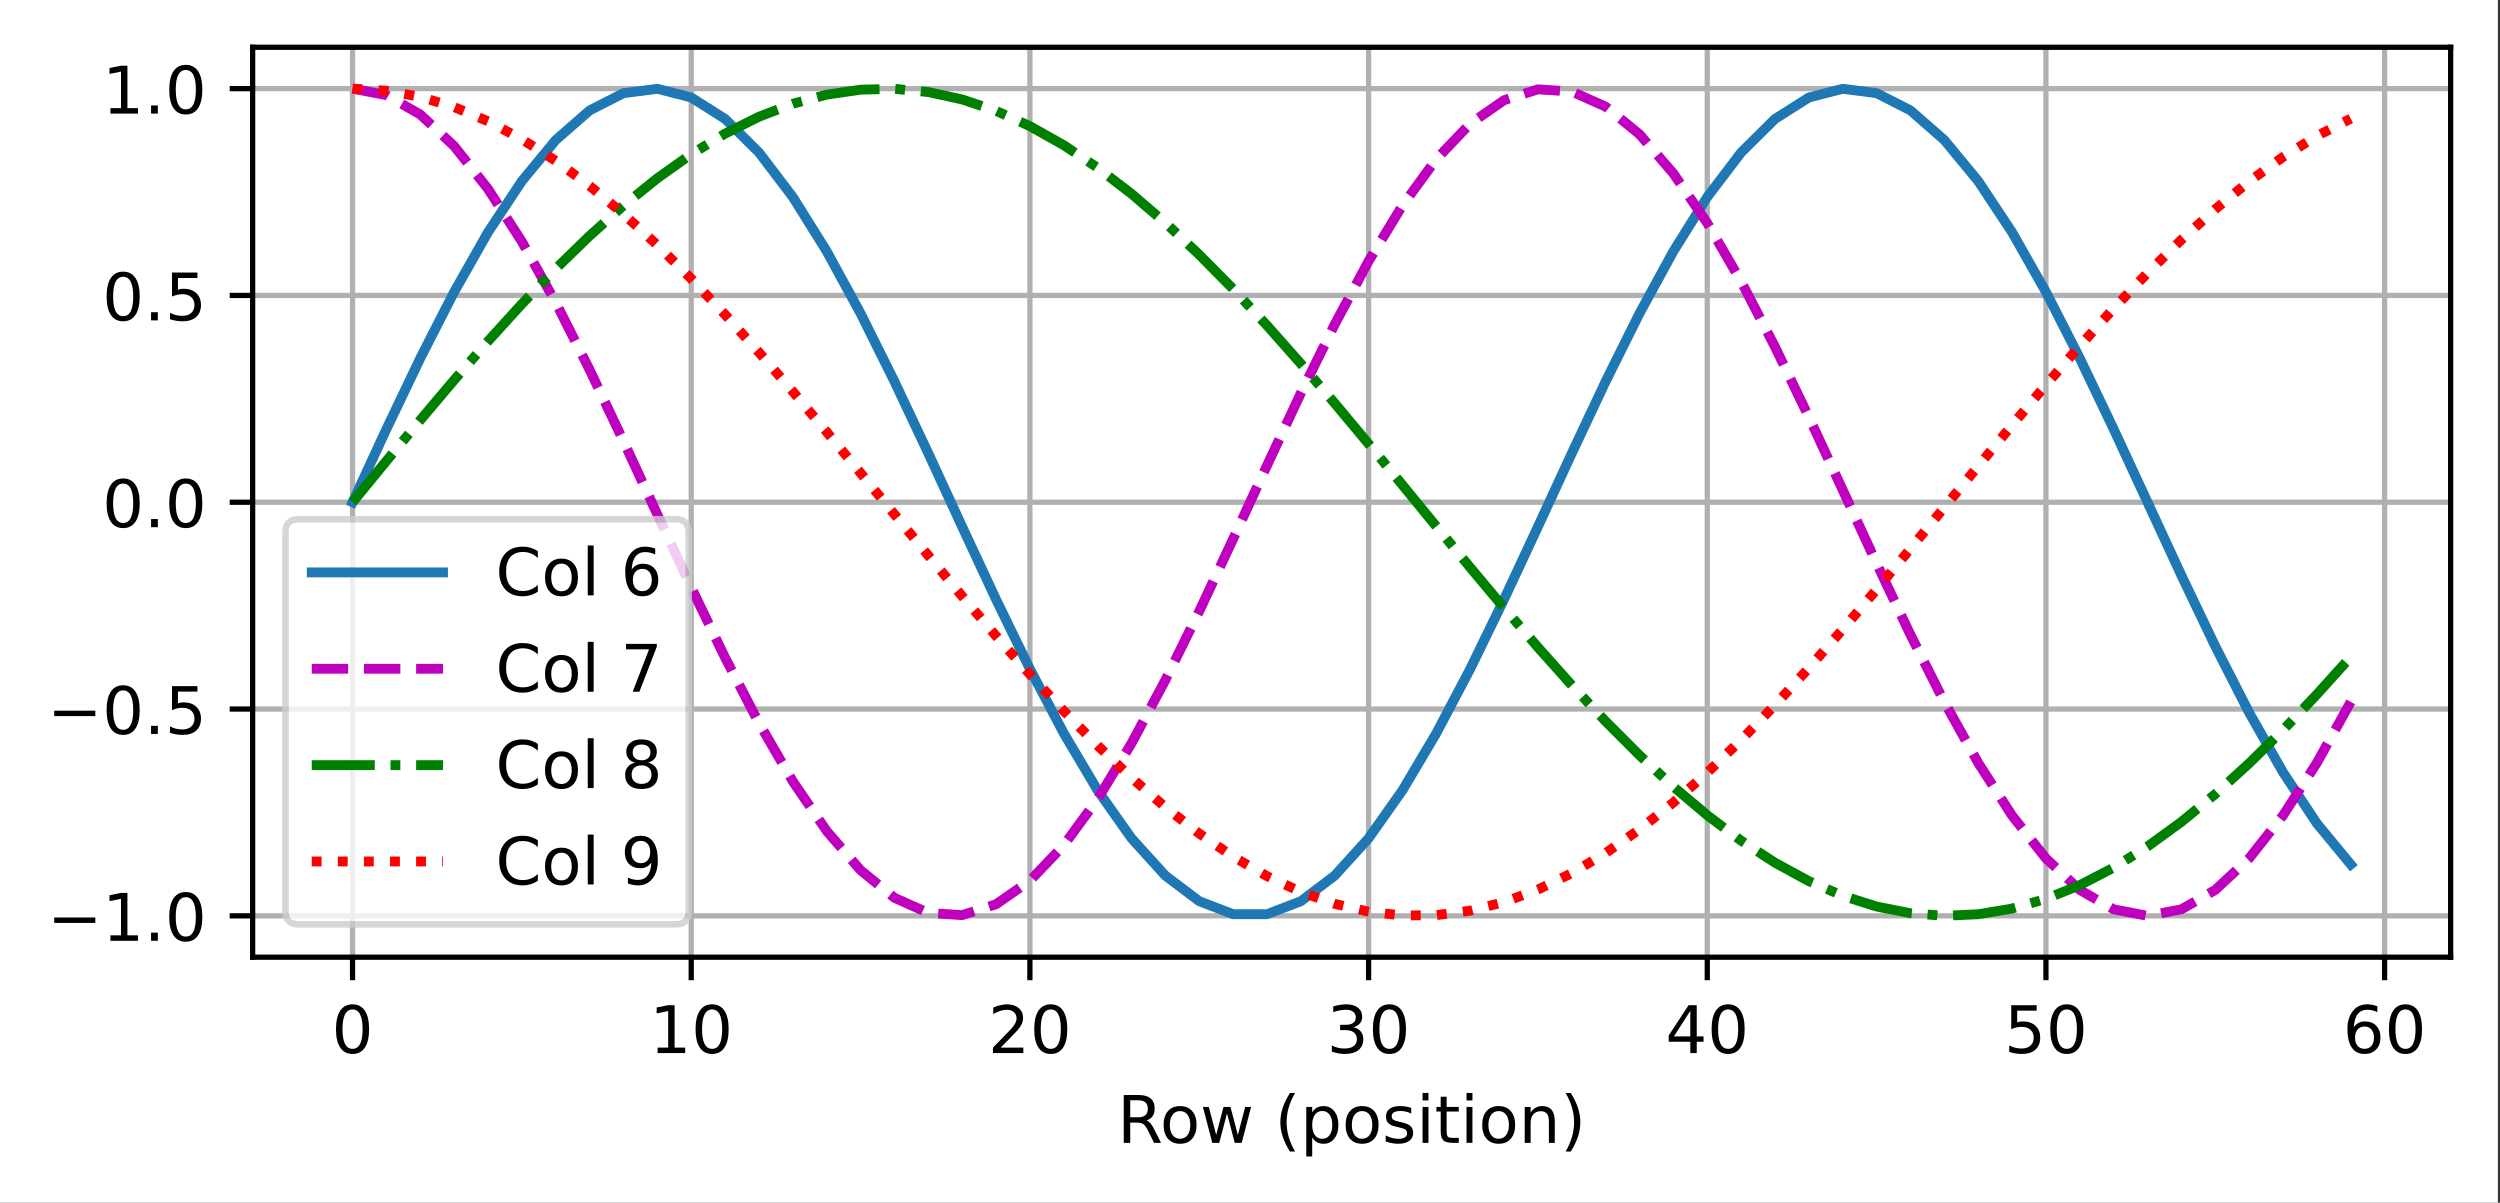<?xml version="1.0" encoding="UTF-8"?>
<svg xmlns="http://www.w3.org/2000/svg" xmlns:xlink="http://www.w3.org/1999/xlink" width="476pt" height="229pt" viewBox="0 0 476 229" version="1.1">
<rect x="0" y="0" width="476" height="229" fill="#333333" stroke="none"/>
<defs>
<clipPath id="clip1">
  <path d="M 66 9 L 68 9 L 68 182.25 L 66 182.25 Z M 66 9 "/>
</clipPath>
<clipPath id="clip2">
  <path d="M 130 9 L 133 9 L 133 182.25 L 130 182.25 Z M 130 9 "/>
</clipPath>
<clipPath id="clip3">
  <path d="M 195 9 L 197 9 L 197 182.25 L 195 182.25 Z M 195 9 "/>
</clipPath>
<clipPath id="clip4">
  <path d="M 259 9 L 262 9 L 262 182.25 L 259 182.25 Z M 259 9 "/>
</clipPath>
<clipPath id="clip5">
  <path d="M 324 9 L 326 9 L 326 182.25 L 324 182.25 Z M 324 9 "/>
</clipPath>
<clipPath id="clip6">
  <path d="M 388 9 L 391 9 L 391 182.25 L 388 182.25 Z M 388 9 "/>
</clipPath>
<clipPath id="clip7">
  <path d="M 453 9 L 455 9 L 455 182.25 L 453 182.25 Z M 453 9 "/>
</clipPath>
<clipPath id="clip8">
  <path d="M 48.105 173 L 466.605 173 L 466.605 176 L 48.105 176 Z M 48.105 173 "/>
</clipPath>
<clipPath id="clip9">
  <path d="M 48.105 134 L 466.605 134 L 466.605 136 L 48.105 136 Z M 48.105 134 "/>
</clipPath>
<clipPath id="clip10">
  <path d="M 48.105 94 L 466.605 94 L 466.605 97 L 48.105 97 Z M 48.105 94 "/>
</clipPath>
<clipPath id="clip11">
  <path d="M 48.105 55 L 466.605 55 L 466.605 57 L 48.105 57 Z M 48.105 55 "/>
</clipPath>
<clipPath id="clip12">
  <path d="M 48.105 16 L 466.605 16 L 466.605 18 L 48.105 18 Z M 48.105 16 "/>
</clipPath>
<filter id="alpha" filterUnits="objectBoundingBox" x="0%" y="0%" width="100%" height="100%">
  <feColorMatrix type="matrix" in="SourceGraphic" values="0 0 0 0 1 0 0 0 0 1 0 0 0 0 1 0 0 0 1 0"/>
</filter>
<mask id="mask0">
  <g filter="url(#alpha)">
<rect x="0" y="0" width="476" height="229" style="fill:rgb(0%,0%,0%);fill-opacity:0.8;stroke:none;"/>
  </g>
</mask>
<clipPath id="clip13">
  <rect x="0" y="0" width="476" height="229"/>
</clipPath>
<g id="surface5" clip-path="url(#clip13)">
<path style="fill-rule:nonzero;fill:rgb(100%,100%,100%);fill-opacity:1;stroke-width:1;stroke-linecap:butt;stroke-linejoin:miter;stroke:rgb(80%,80%,80%);stroke-opacity:1;stroke-miterlimit:4;" d="M 45.484 140.8 L 102.903 140.8 C 104.237 140.8 104.903 140.134 104.903 138.8 L 104.903 81.088 C 104.903 79.753 104.237 79.088 102.903 79.088 L 45.484 79.088 C 44.15 79.088 43.484 79.753 43.484 81.088 L 43.484 138.8 C 43.484 140.134 44.15 140.8 45.484 140.8 Z M 45.484 140.8 " transform="matrix(1.25,0,0,1.25,0,0)"/>
</g>
</defs>
<g id="surface1">
<path style=" stroke:none;fill-rule:nonzero;fill:rgb(100%,100%,100%);fill-opacity:1;" d="M 0 229.195 L 475.602 229.195 L 475.602 0 L 0 0 Z M 0 229.195 "/>
<path style=" stroke:none;fill-rule:nonzero;fill:rgb(100%,100%,100%);fill-opacity:1;" d="M 48.105 182.25 L 466.605 182.25 L 466.605 9 L 48.105 9 Z M 48.105 182.25 "/>
<g clip-path="url(#clip1)" clip-rule="nonzero">
<path style="fill:none;stroke-width:0.8;stroke-linecap:square;stroke-linejoin:round;stroke:rgb(69.02%,69.02%,69.02%);stroke-opacity:1;stroke-miterlimit:4;" d="M 53.7 145.8 L 53.7 7.2 " transform="matrix(1.25,0,0,1.25,0,0)"/>
</g>
<path style="fill:none;stroke-width:0.8;stroke-linecap:butt;stroke-linejoin:round;stroke:rgb(0%,0%,0%);stroke-opacity:1;stroke-miterlimit:4;" d="M -0.001 0 L -0.001 3.5 " transform="matrix(1.25,0,0,1.25,67.126,182.25)"/>
<path style=" stroke:none;fill-rule:nonzero;fill:rgb(0%,0%,0%);fill-opacity:1;" d="M 67.121 192.199 C 66.488 192.199 66.012 192.512 65.691 193.137 C 65.371 193.758 65.211 194.699 65.211 195.953 C 65.211 197.199 65.371 198.137 65.691 198.762 C 66.012 199.387 66.488 199.699 67.121 199.699 C 67.762 199.699 68.242 199.387 68.559 198.762 C 68.879 198.137 69.039 197.199 69.039 195.953 C 69.039 194.699 68.879 193.758 68.559 193.137 C 68.242 192.512 67.762 192.199 67.121 192.199 Z M 67.121 191.223 C 68.145 191.223 68.926 191.625 69.465 192.434 C 70.004 193.242 70.273 194.414 70.273 195.953 C 70.273 197.484 70.004 198.656 69.465 199.465 C 68.926 200.273 68.145 200.676 67.121 200.676 C 66.102 200.676 65.32 200.273 64.781 199.465 C 64.242 198.656 63.973 197.484 63.973 195.953 C 63.973 194.414 64.242 193.242 64.781 192.434 C 65.32 191.625 66.102 191.223 67.121 191.223 Z M 67.121 191.223 "/>
<g clip-path="url(#clip2)" clip-rule="nonzero">
<path style="fill:none;stroke-width:0.8;stroke-linecap:square;stroke-linejoin:round;stroke:rgb(69.02%,69.02%,69.02%);stroke-opacity:1;stroke-miterlimit:4;" d="M 105.287 145.8 L 105.287 7.2 " transform="matrix(1.25,0,0,1.25,0,0)"/>
</g>
<path style="fill:none;stroke-width:0.8;stroke-linecap:butt;stroke-linejoin:round;stroke:rgb(0%,0%,0%);stroke-opacity:1;stroke-miterlimit:4;" d="M -0.001 0 L -0.001 3.5 " transform="matrix(1.25,0,0,1.25,131.61,182.25)"/>
<path style=" stroke:none;fill-rule:nonzero;fill:rgb(0%,0%,0%);fill-opacity:1;" d="M 125.207 199.461 L 127.223 199.461 L 127.223 192.508 L 125.031 192.949 L 125.031 191.824 L 127.211 191.387 L 128.441 191.387 L 128.441 199.461 L 130.457 199.461 L 130.457 200.5 L 125.207 200.5 Z M 125.207 199.461 "/>
<path style=" stroke:none;fill-rule:nonzero;fill:rgb(0%,0%,0%);fill-opacity:1;" d="M 135.582 192.199 C 134.949 192.199 134.473 192.512 134.152 193.137 C 133.832 193.758 133.672 194.699 133.672 195.953 C 133.672 197.199 133.832 198.137 134.152 198.762 C 134.473 199.387 134.949 199.699 135.582 199.699 C 136.223 199.699 136.699 199.387 137.02 198.762 C 137.34 198.137 137.5 197.199 137.5 195.953 C 137.5 194.699 137.34 193.758 137.02 193.137 C 136.699 192.512 136.223 192.199 135.582 192.199 Z M 135.582 191.223 C 136.605 191.223 137.387 191.625 137.926 192.434 C 138.465 193.242 138.734 194.414 138.734 195.953 C 138.734 197.484 138.465 198.656 137.926 199.465 C 137.387 200.273 136.605 200.676 135.582 200.676 C 134.562 200.676 133.781 200.273 133.242 199.465 C 132.703 198.656 132.434 197.484 132.434 195.953 C 132.434 194.414 132.703 193.242 133.242 192.434 C 133.781 191.625 134.562 191.223 135.582 191.223 Z M 135.582 191.223 "/>
<g clip-path="url(#clip3)" clip-rule="nonzero">
<path style="fill:none;stroke-width:0.8;stroke-linecap:square;stroke-linejoin:round;stroke:rgb(69.02%,69.02%,69.02%);stroke-opacity:1;stroke-miterlimit:4;" d="M 156.875 145.8 L 156.875 7.2 " transform="matrix(1.25,0,0,1.25,0,0)"/>
</g>
<path style="fill:none;stroke-width:0.8;stroke-linecap:butt;stroke-linejoin:round;stroke:rgb(0%,0%,0%);stroke-opacity:1;stroke-miterlimit:4;" d="M -0 0 L -0 3.5 " transform="matrix(1.25,0,0,1.25,196.094,182.25)"/>
<path style=" stroke:none;fill-rule:nonzero;fill:rgb(0%,0%,0%);fill-opacity:1;" d="M 190.539 199.461 L 194.844 199.461 L 194.844 200.5 L 189.059 200.5 L 189.059 199.461 C 189.523 198.977 190.16 198.328 190.969 197.512 C 191.777 196.695 192.285 196.168 192.492 195.934 C 192.887 195.488 193.164 195.113 193.32 194.809 C 193.477 194.5 193.555 194.199 193.555 193.902 C 193.555 193.418 193.387 193.023 193.047 192.719 C 192.707 192.41 192.262 192.258 191.719 192.258 C 191.332 192.258 190.922 192.324 190.492 192.461 C 190.062 192.594 189.605 192.797 189.117 193.07 L 189.117 191.824 C 189.613 191.625 190.078 191.477 190.508 191.375 C 190.941 191.273 191.336 191.223 191.695 191.223 C 192.637 191.223 193.391 191.457 193.953 191.93 C 194.512 192.402 194.793 193.031 194.793 193.82 C 194.793 194.195 194.723 194.551 194.582 194.887 C 194.441 195.223 194.188 195.617 193.816 196.074 C 193.715 196.191 193.391 196.531 192.848 197.098 C 192.301 197.66 191.531 198.449 190.539 199.461 Z M 190.539 199.461 "/>
<path style=" stroke:none;fill-rule:nonzero;fill:rgb(0%,0%,0%);fill-opacity:1;" d="M 200.066 192.199 C 199.434 192.199 198.953 192.512 198.633 193.137 C 198.316 193.758 198.156 194.699 198.156 195.953 C 198.156 197.199 198.316 198.137 198.633 198.762 C 198.953 199.387 199.434 199.699 200.066 199.699 C 200.707 199.699 201.184 199.387 201.504 198.762 C 201.824 198.137 201.984 197.199 201.984 195.953 C 201.984 194.699 201.824 193.758 201.504 193.137 C 201.184 192.512 200.707 192.199 200.066 192.199 Z M 200.066 191.223 C 201.09 191.223 201.867 191.625 202.406 192.434 C 202.945 193.242 203.215 194.414 203.215 195.953 C 203.215 197.484 202.945 198.656 202.406 199.465 C 201.867 200.273 201.09 200.676 200.066 200.676 C 199.047 200.676 198.266 200.273 197.727 199.465 C 197.188 198.656 196.918 197.484 196.918 195.953 C 196.918 194.414 197.188 193.242 197.727 192.434 C 198.266 191.625 199.047 191.223 200.066 191.223 Z M 200.066 191.223 "/>
<g clip-path="url(#clip4)" clip-rule="nonzero">
<path style="fill:none;stroke-width:0.8;stroke-linecap:square;stroke-linejoin:round;stroke:rgb(69.02%,69.02%,69.02%);stroke-opacity:1;stroke-miterlimit:4;" d="M 208.463 145.8 L 208.463 7.2 " transform="matrix(1.25,0,0,1.25,0,0)"/>
</g>
<path style="fill:none;stroke-width:0.8;stroke-linecap:butt;stroke-linejoin:round;stroke:rgb(0%,0%,0%);stroke-opacity:1;stroke-miterlimit:4;" d="M 0 0 L 0 3.5 " transform="matrix(1.25,0,0,1.25,260.578,182.25)"/>
<path style=" stroke:none;fill-rule:nonzero;fill:rgb(0%,0%,0%);fill-opacity:1;" d="M 257.695 195.586 C 258.285 195.711 258.746 195.973 259.078 196.375 C 259.41 196.773 259.574 197.266 259.574 197.852 C 259.574 198.75 259.266 199.445 258.648 199.938 C 258.031 200.43 257.152 200.676 256.012 200.676 C 255.629 200.676 255.238 200.637 254.832 200.562 C 254.426 200.488 254.008 200.375 253.578 200.223 L 253.578 199.035 C 253.918 199.234 254.293 199.383 254.699 199.484 C 255.105 199.586 255.531 199.637 255.977 199.637 C 256.75 199.637 257.336 199.484 257.742 199.18 C 258.148 198.875 258.348 198.434 258.348 197.852 C 258.348 197.312 258.16 196.891 257.785 196.59 C 257.41 196.285 256.887 196.137 256.215 196.137 L 255.152 196.137 L 255.152 195.121 L 256.262 195.121 C 256.867 195.121 257.332 195 257.652 194.758 C 257.977 194.516 258.137 194.168 258.137 193.711 C 258.137 193.242 257.969 192.887 257.637 192.637 C 257.309 192.383 256.832 192.258 256.215 192.258 C 255.875 192.258 255.512 192.297 255.125 192.371 C 254.738 192.441 254.316 192.555 253.852 192.711 L 253.852 191.613 C 254.32 191.48 254.758 191.383 255.168 191.32 C 255.578 191.254 255.961 191.223 256.324 191.223 C 257.262 191.223 258 191.434 258.543 191.859 C 259.09 192.285 259.363 192.859 259.363 193.582 C 259.363 194.086 259.219 194.516 258.93 194.863 C 258.641 195.211 258.23 195.449 257.695 195.586 Z M 257.695 195.586 "/>
<path style=" stroke:none;fill-rule:nonzero;fill:rgb(0%,0%,0%);fill-opacity:1;" d="M 264.551 192.199 C 263.914 192.199 263.438 192.512 263.117 193.137 C 262.801 193.758 262.641 194.699 262.641 195.953 C 262.641 197.199 262.801 198.137 263.117 198.762 C 263.438 199.387 263.914 199.699 264.551 199.699 C 265.188 199.699 265.668 199.387 265.988 198.762 C 266.309 198.137 266.469 197.199 266.469 195.953 C 266.469 194.699 266.309 193.758 265.988 193.137 C 265.668 192.512 265.188 192.199 264.551 192.199 Z M 264.551 191.223 C 265.57 191.223 266.352 191.625 266.891 192.434 C 267.43 193.242 267.699 194.414 267.699 195.953 C 267.699 197.484 267.43 198.656 266.891 199.465 C 266.352 200.273 265.57 200.676 264.551 200.676 C 263.527 200.676 262.75 200.273 262.211 199.465 C 261.672 198.656 261.402 197.484 261.402 195.953 C 261.402 194.414 261.672 193.242 262.211 192.434 C 262.75 191.625 263.527 191.223 264.551 191.223 Z M 264.551 191.223 "/>
<g clip-path="url(#clip5)" clip-rule="nonzero">
<path style="fill:none;stroke-width:0.8;stroke-linecap:square;stroke-linejoin:round;stroke:rgb(69.02%,69.02%,69.02%);stroke-opacity:1;stroke-miterlimit:4;" d="M 260.05 145.8 L 260.05 7.2 " transform="matrix(1.25,0,0,1.25,0,0)"/>
</g>
<path style="fill:none;stroke-width:0.8;stroke-linecap:butt;stroke-linejoin:round;stroke:rgb(0%,0%,0%);stroke-opacity:1;stroke-miterlimit:4;" d="M 0.001 0 L 0.001 3.5 " transform="matrix(1.25,0,0,1.25,325.062,182.25)"/>
<path style=" stroke:none;fill-rule:nonzero;fill:rgb(0%,0%,0%);fill-opacity:1;" d="M 321.832 192.461 L 318.719 197.324 L 321.832 197.324 Z M 321.508 191.387 L 323.059 191.387 L 323.059 197.324 L 324.359 197.324 L 324.359 198.352 L 323.059 198.352 L 323.059 200.5 L 321.832 200.5 L 321.832 198.352 L 317.719 198.352 L 317.719 197.16 Z M 321.508 191.387 "/>
<path style=" stroke:none;fill-rule:nonzero;fill:rgb(0%,0%,0%);fill-opacity:1;" d="M 329.035 192.199 C 328.398 192.199 327.922 192.512 327.602 193.137 C 327.285 193.758 327.125 194.699 327.125 195.953 C 327.125 197.199 327.285 198.137 327.602 198.762 C 327.922 199.387 328.398 199.699 329.035 199.699 C 329.672 199.699 330.152 199.387 330.473 198.762 C 330.793 198.137 330.953 197.199 330.953 195.953 C 330.953 194.699 330.793 193.758 330.473 193.137 C 330.152 192.512 329.672 192.199 329.035 192.199 Z M 329.035 191.223 C 330.055 191.223 330.836 191.625 331.375 192.434 C 331.914 193.242 332.184 194.414 332.184 195.953 C 332.184 197.484 331.914 198.656 331.375 199.465 C 330.836 200.273 330.055 200.676 329.035 200.676 C 328.012 200.676 327.234 200.273 326.695 199.465 C 326.156 198.656 325.887 197.484 325.887 195.953 C 325.887 194.414 326.156 193.242 326.695 192.434 C 327.234 191.625 328.012 191.223 329.035 191.223 Z M 329.035 191.223 "/>
<g clip-path="url(#clip6)" clip-rule="nonzero">
<path style="fill:none;stroke-width:0.8;stroke-linecap:square;stroke-linejoin:round;stroke:rgb(69.02%,69.02%,69.02%);stroke-opacity:1;stroke-miterlimit:4;" d="M 311.637 145.8 L 311.637 7.2 " transform="matrix(1.25,0,0,1.25,0,0)"/>
</g>
<path style="fill:none;stroke-width:0.8;stroke-linecap:butt;stroke-linejoin:round;stroke:rgb(0%,0%,0%);stroke-opacity:1;stroke-miterlimit:4;" d="M 0.001 0 L 0.001 3.5 " transform="matrix(1.25,0,0,1.25,389.545,182.25)"/>
<path style=" stroke:none;fill-rule:nonzero;fill:rgb(0%,0%,0%);fill-opacity:1;" d="M 382.941 191.387 L 387.781 191.387 L 387.781 192.426 L 384.07 192.426 L 384.07 194.656 C 384.25 194.594 384.426 194.551 384.605 194.52 C 384.785 194.488 384.965 194.477 385.145 194.477 C 386.16 194.477 386.969 194.754 387.562 195.312 C 388.156 195.867 388.453 196.621 388.453 197.574 C 388.453 198.555 388.148 199.316 387.539 199.863 C 386.926 200.406 386.066 200.676 384.957 200.676 C 384.574 200.676 384.184 200.645 383.785 200.578 C 383.391 200.512 382.98 200.414 382.559 200.285 L 382.559 199.047 C 382.922 199.246 383.301 199.395 383.691 199.492 C 384.082 199.59 384.496 199.637 384.93 199.637 C 385.633 199.637 386.191 199.453 386.602 199.082 C 387.012 198.711 387.219 198.211 387.219 197.574 C 387.219 196.941 387.012 196.438 386.602 196.07 C 386.191 195.699 385.633 195.512 384.93 195.512 C 384.602 195.512 384.273 195.547 383.945 195.621 C 383.617 195.695 383.281 195.809 382.941 195.965 Z M 382.941 191.387 "/>
<path style=" stroke:none;fill-rule:nonzero;fill:rgb(0%,0%,0%);fill-opacity:1;" d="M 393.52 192.199 C 392.883 192.199 392.406 192.512 392.086 193.137 C 391.766 193.758 391.609 194.699 391.609 195.953 C 391.609 197.199 391.766 198.137 392.086 198.762 C 392.406 199.387 392.883 199.699 393.52 199.699 C 394.156 199.699 394.637 199.387 394.957 198.762 C 395.277 198.137 395.438 197.199 395.438 195.953 C 395.438 194.699 395.277 193.758 394.957 193.137 C 394.637 192.512 394.156 192.199 393.52 192.199 Z M 393.52 191.223 C 394.539 191.223 395.32 191.625 395.859 192.434 C 396.398 193.242 396.668 194.414 396.668 195.953 C 396.668 197.484 396.398 198.656 395.859 199.465 C 395.32 200.273 394.539 200.676 393.52 200.676 C 392.496 200.676 391.719 200.273 391.18 199.465 C 390.641 198.656 390.371 197.484 390.371 195.953 C 390.371 194.414 390.641 193.242 391.18 192.434 C 391.719 191.625 392.496 191.223 393.52 191.223 Z M 393.52 191.223 "/>
<g clip-path="url(#clip7)" clip-rule="nonzero">
<path style="fill:none;stroke-width:0.8;stroke-linecap:square;stroke-linejoin:round;stroke:rgb(69.02%,69.02%,69.02%);stroke-opacity:1;stroke-miterlimit:4;" d="M 363.222 145.8 L 363.222 7.2 " transform="matrix(1.25,0,0,1.25,0,0)"/>
</g>
<path style="fill:none;stroke-width:0.8;stroke-linecap:butt;stroke-linejoin:round;stroke:rgb(0%,0%,0%);stroke-opacity:1;stroke-miterlimit:4;" d="M -0.001 0 L -0.001 3.5 " transform="matrix(1.25,0,0,1.25,454.029,182.25)"/>
<path style=" stroke:none;fill-rule:nonzero;fill:rgb(0%,0%,0%);fill-opacity:1;" d="M 450.203 195.453 C 449.648 195.453 449.211 195.641 448.887 196.02 C 448.562 196.398 448.402 196.914 448.402 197.574 C 448.402 198.23 448.562 198.746 448.887 199.129 C 449.211 199.508 449.648 199.699 450.203 199.699 C 450.758 199.699 451.195 199.508 451.516 199.129 C 451.84 198.746 452 198.23 452 197.574 C 452 196.914 451.84 196.398 451.516 196.02 C 451.195 195.641 450.758 195.453 450.203 195.453 Z M 452.648 191.586 L 452.648 192.711 C 452.34 192.562 452.027 192.453 451.711 192.375 C 451.398 192.297 451.086 192.258 450.773 192.258 C 449.961 192.258 449.34 192.531 448.91 193.082 C 448.48 193.633 448.238 194.461 448.176 195.574 C 448.414 195.219 448.715 194.945 449.078 194.758 C 449.441 194.57 449.84 194.477 450.273 194.477 C 451.191 194.477 451.914 194.754 452.445 195.309 C 452.977 195.863 453.242 196.617 453.242 197.574 C 453.242 198.512 452.965 199.262 452.41 199.828 C 451.859 200.395 451.121 200.676 450.203 200.676 C 449.148 200.676 448.344 200.273 447.785 199.465 C 447.227 198.656 446.949 197.484 446.949 195.953 C 446.949 194.512 447.289 193.363 447.973 192.508 C 448.656 191.648 449.574 191.223 450.727 191.223 C 451.035 191.223 451.348 191.25 451.664 191.312 C 451.98 191.375 452.309 191.465 452.648 191.586 Z M 452.648 191.586 "/>
<path style=" stroke:none;fill-rule:nonzero;fill:rgb(0%,0%,0%);fill-opacity:1;" d="M 458 192.199 C 457.367 192.199 456.891 192.512 456.57 193.137 C 456.25 193.758 456.09 194.699 456.09 195.953 C 456.09 197.199 456.25 198.137 456.57 198.762 C 456.891 199.387 457.367 199.699 458 199.699 C 458.641 199.699 459.121 199.387 459.438 198.762 C 459.758 198.137 459.918 197.199 459.918 195.953 C 459.918 194.699 459.758 193.758 459.438 193.137 C 459.121 192.512 458.641 192.199 458 192.199 Z M 458 191.223 C 459.023 191.223 459.805 191.625 460.344 192.434 C 460.883 193.242 461.152 194.414 461.152 195.953 C 461.152 197.484 460.883 198.656 460.344 199.465 C 459.805 200.273 459.023 200.676 458 200.676 C 456.98 200.676 456.199 200.273 455.66 199.465 C 455.121 198.656 454.852 197.484 454.852 195.953 C 454.852 194.414 455.121 193.242 455.66 192.434 C 456.199 191.625 456.98 191.223 458 191.223 Z M 458 191.223 "/>
<path style=" stroke:none;fill-rule:nonzero;fill:rgb(0%,0%,0%);fill-opacity:1;" d="M 218.285 213.324 C 218.551 213.414 218.809 213.605 219.059 213.898 C 219.309 214.191 219.559 214.594 219.812 215.105 L 221.062 217.598 L 219.738 217.598 L 218.574 215.258 C 218.27 214.648 217.98 214.242 217.695 214.043 C 217.414 213.844 217.027 213.746 216.539 213.746 L 215.195 213.746 L 215.195 217.598 L 213.965 217.598 L 213.965 208.484 L 216.746 208.484 C 217.789 208.484 218.566 208.699 219.078 209.137 C 219.594 209.57 219.848 210.23 219.848 211.109 C 219.848 211.684 219.715 212.16 219.449 212.539 C 219.18 212.914 218.793 213.176 218.285 213.324 Z M 215.195 209.496 L 215.195 212.73 L 216.746 212.73 C 217.34 212.73 217.789 212.594 218.094 212.32 C 218.395 212.043 218.547 211.641 218.547 211.109 C 218.547 210.574 218.395 210.172 218.094 209.902 C 217.789 209.633 217.34 209.496 216.746 209.496 Z M 215.195 209.496 "/>
<path style=" stroke:none;fill-rule:nonzero;fill:rgb(0%,0%,0%);fill-opacity:1;" d="M 224.688 211.547 C 224.086 211.547 223.609 211.781 223.258 212.254 C 222.91 212.723 222.734 213.367 222.734 214.184 C 222.734 215 222.906 215.645 223.254 216.117 C 223.605 216.586 224.082 216.82 224.688 216.82 C 225.285 216.82 225.758 216.586 226.109 216.113 C 226.457 215.641 226.633 214.996 226.633 214.184 C 226.633 213.375 226.457 212.73 226.109 212.258 C 225.758 211.785 225.285 211.547 224.688 211.547 Z M 224.688 210.598 C 225.664 210.598 226.43 210.914 226.988 211.551 C 227.547 212.184 227.824 213.062 227.824 214.184 C 227.824 215.301 227.547 216.18 226.988 216.82 C 226.43 217.457 225.664 217.773 224.688 217.773 C 223.707 217.773 222.938 217.457 222.383 216.82 C 221.828 216.18 221.551 215.301 221.551 214.184 C 221.551 213.062 221.828 212.184 222.383 211.551 C 222.938 210.914 223.707 210.598 224.688 210.598 Z M 224.688 210.598 "/>
<path style=" stroke:none;fill-rule:nonzero;fill:rgb(0%,0%,0%);fill-opacity:1;" d="M 229.035 210.762 L 230.156 210.762 L 231.562 216.094 L 232.957 210.762 L 234.281 210.762 L 235.688 216.094 L 237.086 210.762 L 238.207 210.762 L 236.418 217.598 L 235.094 217.598 L 233.625 211.992 L 232.148 217.598 L 230.82 217.598 Z M 229.035 210.762 "/>
<path style=" stroke:none;fill-rule:nonzero;fill:rgb(0%,0%,0%);fill-opacity:1;" d="M 246.578 208.113 C 246.035 209.047 245.629 209.973 245.363 210.891 C 245.102 211.805 244.969 212.73 244.969 213.672 C 244.969 214.609 245.102 215.543 245.367 216.465 C 245.637 217.387 246.039 218.312 246.578 219.246 L 245.602 219.246 C 244.992 218.289 244.539 217.348 244.234 216.426 C 243.93 215.5 243.777 214.582 243.777 213.672 C 243.777 212.766 243.93 211.852 244.23 210.934 C 244.531 210.012 244.988 209.07 245.602 208.113 Z M 246.578 208.113 "/>
<path style=" stroke:none;fill-rule:nonzero;fill:rgb(0%,0%,0%);fill-opacity:1;" d="M 249.844 216.57 L 249.844 220.195 L 248.715 220.195 L 248.715 210.762 L 249.844 210.762 L 249.844 211.797 C 250.082 211.391 250.379 211.09 250.738 210.895 C 251.102 210.695 251.531 210.598 252.031 210.598 C 252.859 210.598 253.535 210.926 254.055 211.586 C 254.574 212.242 254.832 213.109 254.832 214.184 C 254.832 215.258 254.574 216.125 254.055 216.785 C 253.535 217.445 252.859 217.773 252.031 217.773 C 251.531 217.773 251.102 217.676 250.738 217.477 C 250.379 217.277 250.082 216.977 249.844 216.57 Z M 253.668 214.184 C 253.668 213.359 253.496 212.711 253.156 212.242 C 252.816 211.77 252.352 211.535 251.758 211.535 C 251.16 211.535 250.695 211.77 250.355 212.242 C 250.016 212.711 249.844 213.359 249.844 214.184 C 249.844 215.008 250.016 215.656 250.355 216.129 C 250.695 216.598 251.16 216.832 251.758 216.832 C 252.352 216.832 252.816 216.598 253.156 216.129 C 253.496 215.656 253.668 215.008 253.668 214.184 Z M 253.668 214.184 "/>
<path style=" stroke:none;fill-rule:nonzero;fill:rgb(0%,0%,0%);fill-opacity:1;" d="M 259.344 211.547 C 258.742 211.547 258.266 211.781 257.914 212.254 C 257.562 212.723 257.391 213.367 257.391 214.184 C 257.391 215 257.562 215.645 257.91 216.117 C 258.258 216.586 258.738 216.82 259.344 216.82 C 259.941 216.82 260.414 216.586 260.766 216.113 C 261.113 215.641 261.289 214.996 261.289 214.184 C 261.289 213.375 261.113 212.73 260.766 212.258 C 260.414 211.785 259.941 211.547 259.344 211.547 Z M 259.344 210.598 C 260.32 210.598 261.086 210.914 261.645 211.551 C 262.203 212.184 262.48 213.062 262.48 214.184 C 262.48 215.301 262.203 216.18 261.645 216.82 C 261.086 217.457 260.32 217.773 259.344 217.773 C 258.363 217.773 257.594 217.457 257.039 216.82 C 256.484 216.18 256.207 215.301 256.207 214.184 C 256.207 213.062 256.484 212.184 257.039 211.551 C 257.594 210.914 258.363 210.598 259.344 210.598 Z M 259.344 210.598 "/>
<path style=" stroke:none;fill-rule:nonzero;fill:rgb(0%,0%,0%);fill-opacity:1;" d="M 268.699 210.961 L 268.699 212.023 C 268.383 211.859 268.055 211.738 267.711 211.66 C 267.371 211.578 267.016 211.535 266.648 211.535 C 266.09 211.535 265.672 211.621 265.395 211.793 C 265.117 211.961 264.977 212.219 264.977 212.562 C 264.977 212.82 265.074 213.027 265.273 213.176 C 265.473 213.324 265.875 213.465 266.477 213.598 L 266.863 213.684 C 267.66 213.855 268.227 214.094 268.562 214.406 C 268.898 214.719 269.066 215.152 269.066 215.711 C 269.066 216.344 268.816 216.848 268.312 217.219 C 267.809 217.59 267.117 217.773 266.238 217.773 C 265.875 217.773 265.492 217.738 265.094 217.668 C 264.699 217.594 264.281 217.488 263.84 217.348 L 263.84 216.188 C 264.258 216.402 264.664 216.562 265.066 216.672 C 265.469 216.777 265.871 216.832 266.266 216.832 C 266.793 216.832 267.199 216.742 267.484 216.562 C 267.77 216.379 267.91 216.125 267.91 215.797 C 267.91 215.492 267.809 215.258 267.602 215.094 C 267.398 214.93 266.949 214.773 266.25 214.625 L 265.859 214.531 C 265.164 214.387 264.664 214.16 264.352 213.859 C 264.043 213.555 263.891 213.137 263.891 212.609 C 263.891 211.965 264.117 211.469 264.574 211.121 C 265.031 210.77 265.676 210.598 266.516 210.598 C 266.93 210.598 267.32 210.625 267.684 210.688 C 268.051 210.746 268.391 210.84 268.699 210.961 Z M 268.699 210.961 "/>
<path style=" stroke:none;fill-rule:nonzero;fill:rgb(0%,0%,0%);fill-opacity:1;" d="M 270.855 210.762 L 271.977 210.762 L 271.977 217.598 L 270.855 217.598 Z M 270.855 208.098 L 271.977 208.098 L 271.977 209.523 L 270.855 209.523 Z M 270.855 208.098 "/>
<path style=" stroke:none;fill-rule:nonzero;fill:rgb(0%,0%,0%);fill-opacity:1;" d="M 275.438 208.82 L 275.438 210.762 L 277.75 210.762 L 277.75 211.633 L 275.438 211.633 L 275.438 215.344 C 275.438 215.902 275.516 216.258 275.668 216.418 C 275.82 216.578 276.129 216.656 276.598 216.656 L 277.75 216.656 L 277.75 217.598 L 276.598 217.598 C 275.73 217.598 275.133 217.434 274.805 217.113 C 274.473 216.789 274.309 216.199 274.309 215.344 L 274.309 211.633 L 273.484 211.633 L 273.484 210.762 L 274.309 210.762 L 274.309 208.82 Z M 275.438 208.82 "/>
<path style=" stroke:none;fill-rule:nonzero;fill:rgb(0%,0%,0%);fill-opacity:1;" d="M 279.227 210.762 L 280.352 210.762 L 280.352 217.598 L 279.227 217.598 Z M 279.227 208.098 L 280.352 208.098 L 280.352 209.523 L 279.227 209.523 Z M 279.227 208.098 "/>
<path style=" stroke:none;fill-rule:nonzero;fill:rgb(0%,0%,0%);fill-opacity:1;" d="M 285.348 211.547 C 284.746 211.547 284.273 211.781 283.922 212.254 C 283.57 212.723 283.395 213.367 283.395 214.184 C 283.395 215 283.57 215.645 283.918 216.117 C 284.266 216.586 284.742 216.82 285.348 216.82 C 285.949 216.82 286.422 216.586 286.77 216.113 C 287.121 215.641 287.297 214.996 287.297 214.184 C 287.297 213.375 287.121 212.73 286.77 212.258 C 286.422 211.785 285.949 211.547 285.348 211.547 Z M 285.348 210.598 C 286.324 210.598 287.094 210.914 287.648 211.551 C 288.207 212.184 288.488 213.062 288.488 214.184 C 288.488 215.301 288.207 216.18 287.648 216.82 C 287.094 217.457 286.324 217.773 285.348 217.773 C 284.367 217.773 283.602 217.457 283.043 216.82 C 282.488 216.18 282.211 215.301 282.211 214.184 C 282.211 213.062 282.488 212.184 283.043 211.551 C 283.602 210.914 284.367 210.598 285.348 210.598 Z M 285.348 210.598 "/>
<path style=" stroke:none;fill-rule:nonzero;fill:rgb(0%,0%,0%);fill-opacity:1;" d="M 296.031 213.469 L 296.031 217.598 L 294.91 217.598 L 294.91 213.508 C 294.91 212.859 294.781 212.375 294.531 212.055 C 294.277 211.734 293.898 211.574 293.395 211.574 C 292.789 211.574 292.309 211.766 291.961 212.152 C 291.609 212.539 291.434 213.066 291.434 213.734 L 291.434 217.598 L 290.305 217.598 L 290.305 210.762 L 291.434 210.762 L 291.434 211.824 C 291.703 211.41 292.02 211.105 292.383 210.902 C 292.75 210.699 293.168 210.598 293.645 210.598 C 294.43 210.598 295.023 210.84 295.426 211.324 C 295.832 211.809 296.031 212.523 296.031 213.469 Z M 296.031 213.469 "/>
<path style=" stroke:none;fill-rule:nonzero;fill:rgb(0%,0%,0%);fill-opacity:1;" d="M 298.094 208.113 L 299.07 208.113 C 299.68 209.07 300.137 210.012 300.441 210.934 C 300.742 211.852 300.895 212.766 300.895 213.672 C 300.895 214.582 300.742 215.5 300.441 216.426 C 300.137 217.348 299.68 218.289 299.07 219.246 L 298.094 219.246 C 298.637 218.312 299.039 217.387 299.305 216.465 C 299.574 215.543 299.707 214.609 299.707 213.672 C 299.707 212.73 299.574 211.805 299.305 210.891 C 299.039 209.973 298.637 209.047 298.094 208.113 Z M 298.094 208.113 "/>
<g clip-path="url(#clip8)" clip-rule="nonzero">
<path style="fill:none;stroke-width:0.8;stroke-linecap:square;stroke-linejoin:round;stroke:rgb(69.02%,69.02%,69.02%);stroke-opacity:1;stroke-miterlimit:4;" d="M 38.484 139.5 L 373.284 139.5 " transform="matrix(1.25,0,0,1.25,0,0)"/>
</g>
<path style="fill:none;stroke-width:0.8;stroke-linecap:butt;stroke-linejoin:round;stroke:rgb(0%,0%,0%);stroke-opacity:1;stroke-miterlimit:4;" d="M 0.002 0 L -3.498 0 " transform="matrix(1.25,0,0,1.25,48.104,174.375)"/>
<path style=" stroke:none;fill-rule:nonzero;fill:rgb(0%,0%,0%);fill-opacity:1;" d="M 10.324 174.688 L 18.148 174.688 L 18.148 175.723 L 10.324 175.723 Z M 10.324 174.688 "/>
<path style=" stroke:none;fill-rule:nonzero;fill:rgb(0%,0%,0%);fill-opacity:1;" d="M 21.023 178.086 L 23.039 178.086 L 23.039 171.133 L 20.848 171.574 L 20.848 170.449 L 23.027 170.012 L 24.258 170.012 L 24.258 178.086 L 26.273 178.086 L 26.273 179.125 L 21.023 179.125 Z M 21.023 178.086 "/>
<path style=" stroke:none;fill-rule:nonzero;fill:rgb(0%,0%,0%);fill-opacity:1;" d="M 28.762 177.574 L 30.051 177.574 L 30.051 179.125 L 28.762 179.125 Z M 28.762 177.574 "/>
<path style=" stroke:none;fill-rule:nonzero;fill:rgb(0%,0%,0%);fill-opacity:1;" d="M 35.371 170.824 C 34.738 170.824 34.262 171.137 33.941 171.762 C 33.621 172.383 33.461 173.324 33.461 174.578 C 33.461 175.824 33.621 176.762 33.941 177.387 C 34.262 178.012 34.738 178.324 35.371 178.324 C 36.012 178.324 36.492 178.012 36.809 177.387 C 37.129 176.762 37.289 175.824 37.289 174.578 C 37.289 173.324 37.129 172.383 36.809 171.762 C 36.492 171.137 36.012 170.824 35.371 170.824 Z M 35.371 169.848 C 36.395 169.848 37.176 170.25 37.715 171.059 C 38.254 171.867 38.523 173.039 38.523 174.578 C 38.523 176.109 38.254 177.281 37.715 178.09 C 37.176 178.898 36.395 179.301 35.371 179.301 C 34.352 179.301 33.57 178.898 33.031 178.09 C 32.492 177.281 32.223 176.109 32.223 174.578 C 32.223 173.039 32.492 171.867 33.031 171.059 C 33.57 170.25 34.352 169.848 35.371 169.848 Z M 35.371 169.848 "/>
<g clip-path="url(#clip9)" clip-rule="nonzero">
<path style="fill:none;stroke-width:0.8;stroke-linecap:square;stroke-linejoin:round;stroke:rgb(69.02%,69.02%,69.02%);stroke-opacity:1;stroke-miterlimit:4;" d="M 38.484 108 L 373.284 108 " transform="matrix(1.25,0,0,1.25,0,0)"/>
</g>
<path style="fill:none;stroke-width:0.8;stroke-linecap:butt;stroke-linejoin:round;stroke:rgb(0%,0%,0%);stroke-opacity:1;stroke-miterlimit:4;" d="M 0.002 0 L -3.498 0 " transform="matrix(1.25,0,0,1.25,48.104,135)"/>
<path style=" stroke:none;fill-rule:nonzero;fill:rgb(0%,0%,0%);fill-opacity:1;" d="M 10.324 135.312 L 18.148 135.312 L 18.148 136.348 L 10.324 136.348 Z M 10.324 135.312 "/>
<path style=" stroke:none;fill-rule:nonzero;fill:rgb(0%,0%,0%);fill-opacity:1;" d="M 23.445 131.449 C 22.812 131.449 22.336 131.762 22.016 132.387 C 21.695 133.008 21.535 133.949 21.535 135.203 C 21.535 136.449 21.695 137.387 22.016 138.012 C 22.336 138.637 22.812 138.949 23.445 138.949 C 24.086 138.949 24.566 138.637 24.883 138.012 C 25.203 137.387 25.363 136.449 25.363 135.203 C 25.363 133.949 25.203 133.008 24.883 132.387 C 24.566 131.762 24.086 131.449 23.445 131.449 Z M 23.445 130.473 C 24.469 130.473 25.25 130.875 25.789 131.684 C 26.328 132.492 26.598 133.664 26.598 135.203 C 26.598 136.734 26.328 137.906 25.789 138.715 C 25.25 139.523 24.469 139.926 23.445 139.926 C 22.426 139.926 21.645 139.523 21.105 138.715 C 20.566 137.906 20.297 136.734 20.297 135.203 C 20.297 133.664 20.566 132.492 21.105 131.684 C 21.645 130.875 22.426 130.473 23.445 130.473 Z M 23.445 130.473 "/>
<path style=" stroke:none;fill-rule:nonzero;fill:rgb(0%,0%,0%);fill-opacity:1;" d="M 28.762 138.199 L 30.051 138.199 L 30.051 139.75 L 28.762 139.75 Z M 28.762 138.199 "/>
<path style=" stroke:none;fill-rule:nonzero;fill:rgb(0%,0%,0%);fill-opacity:1;" d="M 32.75 130.637 L 37.59 130.637 L 37.59 131.676 L 33.879 131.676 L 33.879 133.906 C 34.059 133.848 34.234 133.801 34.414 133.77 C 34.594 133.742 34.773 133.727 34.953 133.727 C 35.969 133.727 36.773 134.004 37.367 134.562 C 37.965 135.117 38.262 135.875 38.262 136.824 C 38.262 137.805 37.957 138.566 37.344 139.113 C 36.734 139.656 35.875 139.926 34.762 139.926 C 34.379 139.926 33.992 139.895 33.594 139.828 C 33.199 139.766 32.789 139.668 32.363 139.535 L 32.363 138.297 C 32.73 138.496 33.109 138.645 33.5 138.742 C 33.891 138.84 34.305 138.887 34.738 138.887 C 35.441 138.887 36 138.703 36.41 138.332 C 36.82 137.965 37.027 137.461 37.027 136.824 C 37.027 136.191 36.82 135.688 36.41 135.32 C 36 134.949 35.441 134.762 34.738 134.762 C 34.41 134.762 34.078 134.801 33.75 134.871 C 33.426 134.945 33.09 135.059 32.75 135.215 Z M 32.75 130.637 "/>
<g clip-path="url(#clip10)" clip-rule="nonzero">
<path style="fill:none;stroke-width:0.8;stroke-linecap:square;stroke-linejoin:round;stroke:rgb(69.02%,69.02%,69.02%);stroke-opacity:1;stroke-miterlimit:4;" d="M 38.484 76.5 L 373.284 76.5 " transform="matrix(1.25,0,0,1.25,0,0)"/>
</g>
<path style="fill:none;stroke-width:0.8;stroke-linecap:butt;stroke-linejoin:round;stroke:rgb(0%,0%,0%);stroke-opacity:1;stroke-miterlimit:4;" d="M 0.002 0 L -3.498 0 " transform="matrix(1.25,0,0,1.25,48.104,95.625)"/>
<path style=" stroke:none;fill-rule:nonzero;fill:rgb(0%,0%,0%);fill-opacity:1;" d="M 23.449 92.074 C 22.812 92.074 22.336 92.387 22.016 93.012 C 21.695 93.633 21.539 94.574 21.539 95.828 C 21.539 97.074 21.695 98.012 22.016 98.637 C 22.336 99.262 22.812 99.574 23.449 99.574 C 24.086 99.574 24.566 99.262 24.887 98.637 C 25.207 98.012 25.367 97.074 25.367 95.828 C 25.367 94.574 25.207 93.633 24.887 93.012 C 24.566 92.387 24.086 92.074 23.449 92.074 Z M 23.449 91.098 C 24.469 91.098 25.25 91.5 25.789 92.309 C 26.328 93.117 26.598 94.289 26.598 95.828 C 26.598 97.359 26.328 98.531 25.789 99.34 C 25.25 100.148 24.469 100.551 23.449 100.551 C 22.426 100.551 21.648 100.148 21.109 99.34 C 20.57 98.531 20.301 97.359 20.301 95.828 C 20.301 94.289 20.57 93.117 21.109 92.309 C 21.648 91.5 22.426 91.098 23.449 91.098 Z M 23.449 91.098 "/>
<path style=" stroke:none;fill-rule:nonzero;fill:rgb(0%,0%,0%);fill-opacity:1;" d="M 28.762 98.824 L 30.051 98.824 L 30.051 100.375 L 28.762 100.375 Z M 28.762 98.824 "/>
<path style=" stroke:none;fill-rule:nonzero;fill:rgb(0%,0%,0%);fill-opacity:1;" d="M 35.375 92.074 C 34.738 92.074 34.262 92.387 33.941 93.012 C 33.621 93.633 33.465 94.574 33.465 95.828 C 33.465 97.074 33.621 98.012 33.941 98.637 C 34.262 99.262 34.738 99.574 35.375 99.574 C 36.012 99.574 36.492 99.262 36.812 98.637 C 37.133 98.012 37.293 97.074 37.293 95.828 C 37.293 94.574 37.133 93.633 36.812 93.012 C 36.492 92.387 36.012 92.074 35.375 92.074 Z M 35.375 91.098 C 36.395 91.098 37.176 91.5 37.715 92.309 C 38.254 93.117 38.523 94.289 38.523 95.828 C 38.523 97.359 38.254 98.531 37.715 99.34 C 37.176 100.148 36.395 100.551 35.375 100.551 C 34.352 100.551 33.574 100.148 33.035 99.34 C 32.496 98.531 32.227 97.359 32.227 95.828 C 32.227 94.289 32.496 93.117 33.035 92.309 C 33.574 91.5 34.352 91.098 35.375 91.098 Z M 35.375 91.098 "/>
<g clip-path="url(#clip11)" clip-rule="nonzero">
<path style="fill:none;stroke-width:0.8;stroke-linecap:square;stroke-linejoin:round;stroke:rgb(69.02%,69.02%,69.02%);stroke-opacity:1;stroke-miterlimit:4;" d="M 38.484 45 L 373.284 45 " transform="matrix(1.25,0,0,1.25,0,0)"/>
</g>
<path style="fill:none;stroke-width:0.8;stroke-linecap:butt;stroke-linejoin:round;stroke:rgb(0%,0%,0%);stroke-opacity:1;stroke-miterlimit:4;" d="M 0.002 0 L -3.498 0 " transform="matrix(1.25,0,0,1.25,48.104,56.25)"/>
<path style=" stroke:none;fill-rule:nonzero;fill:rgb(0%,0%,0%);fill-opacity:1;" d="M 23.449 52.699 C 22.812 52.699 22.336 53.012 22.016 53.637 C 21.695 54.258 21.539 55.199 21.539 56.453 C 21.539 57.699 21.695 58.637 22.016 59.262 C 22.336 59.887 22.812 60.199 23.449 60.199 C 24.086 60.199 24.566 59.887 24.887 59.262 C 25.207 58.637 25.367 57.699 25.367 56.453 C 25.367 55.199 25.207 54.258 24.887 53.637 C 24.566 53.012 24.086 52.699 23.449 52.699 Z M 23.449 51.723 C 24.469 51.723 25.25 52.125 25.789 52.934 C 26.328 53.742 26.598 54.914 26.598 56.453 C 26.598 57.984 26.328 59.156 25.789 59.965 C 25.25 60.773 24.469 61.176 23.449 61.176 C 22.426 61.176 21.648 60.773 21.109 59.965 C 20.57 59.156 20.301 57.984 20.301 56.453 C 20.301 54.914 20.57 53.742 21.109 52.934 C 21.648 52.125 22.426 51.723 23.449 51.723 Z M 23.449 51.723 "/>
<path style=" stroke:none;fill-rule:nonzero;fill:rgb(0%,0%,0%);fill-opacity:1;" d="M 28.762 59.449 L 30.051 59.449 L 30.051 61 L 28.762 61 Z M 28.762 59.449 "/>
<path style=" stroke:none;fill-rule:nonzero;fill:rgb(0%,0%,0%);fill-opacity:1;" d="M 32.75 51.887 L 37.59 51.887 L 37.59 52.926 L 33.879 52.926 L 33.879 55.156 C 34.059 55.098 34.234 55.051 34.414 55.02 C 34.594 54.992 34.773 54.977 34.953 54.977 C 35.969 54.977 36.777 55.254 37.371 55.812 C 37.965 56.367 38.262 57.125 38.262 58.074 C 38.262 59.055 37.957 59.816 37.348 60.363 C 36.734 60.906 35.875 61.176 34.766 61.176 C 34.383 61.176 33.992 61.145 33.594 61.078 C 33.199 61.016 32.789 60.918 32.367 60.785 L 32.367 59.547 C 32.73 59.746 33.109 59.895 33.5 59.992 C 33.891 60.09 34.305 60.137 34.738 60.137 C 35.441 60.137 36 59.953 36.41 59.582 C 36.82 59.215 37.027 58.711 37.027 58.074 C 37.027 57.441 36.82 56.938 36.41 56.57 C 36 56.199 35.441 56.012 34.738 56.012 C 34.41 56.012 34.082 56.051 33.754 56.121 C 33.426 56.195 33.09 56.309 32.75 56.465 Z M 32.75 51.887 "/>
<g clip-path="url(#clip12)" clip-rule="nonzero">
<path style="fill:none;stroke-width:0.8;stroke-linecap:square;stroke-linejoin:round;stroke:rgb(69.02%,69.02%,69.02%);stroke-opacity:1;stroke-miterlimit:4;" d="M 38.484 13.5 L 373.284 13.5 " transform="matrix(1.25,0,0,1.25,0,0)"/>
</g>
<path style="fill:none;stroke-width:0.8;stroke-linecap:butt;stroke-linejoin:round;stroke:rgb(0%,0%,0%);stroke-opacity:1;stroke-miterlimit:4;" d="M 0.002 0 L -3.498 0 " transform="matrix(1.25,0,0,1.25,48.104,16.875)"/>
<path style=" stroke:none;fill-rule:nonzero;fill:rgb(0%,0%,0%);fill-opacity:1;" d="M 21.027 20.586 L 23.039 20.586 L 23.039 13.633 L 20.848 14.074 L 20.848 12.949 L 23.027 12.512 L 24.262 12.512 L 24.262 20.586 L 26.273 20.586 L 26.273 21.625 L 21.027 21.625 Z M 21.027 20.586 "/>
<path style=" stroke:none;fill-rule:nonzero;fill:rgb(0%,0%,0%);fill-opacity:1;" d="M 28.762 20.074 L 30.051 20.074 L 30.051 21.625 L 28.762 21.625 Z M 28.762 20.074 "/>
<path style=" stroke:none;fill-rule:nonzero;fill:rgb(0%,0%,0%);fill-opacity:1;" d="M 35.375 13.324 C 34.738 13.324 34.262 13.637 33.941 14.262 C 33.621 14.883 33.465 15.824 33.465 17.078 C 33.465 18.324 33.621 19.262 33.941 19.887 C 34.262 20.512 34.738 20.824 35.375 20.824 C 36.012 20.824 36.492 20.512 36.812 19.887 C 37.133 19.262 37.293 18.324 37.293 17.078 C 37.293 15.824 37.133 14.883 36.812 14.262 C 36.492 13.637 36.012 13.324 35.375 13.324 Z M 35.375 12.348 C 36.395 12.348 37.176 12.75 37.715 13.559 C 38.254 14.367 38.523 15.539 38.523 17.078 C 38.523 18.609 38.254 19.781 37.715 20.59 C 37.176 21.398 36.395 21.801 35.375 21.801 C 34.352 21.801 33.574 21.398 33.035 20.59 C 32.496 19.781 32.227 18.609 32.227 17.078 C 32.227 15.539 32.496 14.367 33.035 13.559 C 33.574 12.75 34.352 12.348 35.375 12.348 Z M 35.375 12.348 "/>
<path style="fill:none;stroke-width:1.5;stroke-linecap:square;stroke-linejoin:round;stroke:rgb(12.157%,46.667%,70.588%);stroke-opacity:1;stroke-miterlimit:4;" d="M 53.7 76.5 L 58.859 65.356 L 64.019 54.562 L 69.178 44.462 L 74.334 35.372 L 79.494 27.578 L 84.653 21.328 L 89.812 16.819 L 94.972 14.191 L 100.128 13.528 L 105.287 14.85 L 110.447 18.119 L 115.606 23.228 L 120.766 30.019 L 125.922 38.272 L 131.081 47.734 L 136.241 58.103 L 141.4 69.05 L 146.556 80.234 L 151.716 91.3 L 156.875 101.9 L 162.034 111.697 L 167.194 120.384 L 172.35 127.688 L 177.509 133.378 L 182.669 137.272 L 187.828 139.25 L 192.988 139.25 L 198.144 137.272 L 203.303 133.375 L 208.463 127.684 L 213.622 120.381 L 218.778 111.691 L 223.938 101.894 L 229.097 91.294 L 234.256 80.228 L 239.416 69.044 L 244.572 58.097 L 249.731 47.728 L 254.891 38.269 L 260.05 30.012 L 265.209 23.225 L 270.366 18.116 L 275.525 14.85 L 280.684 13.528 L 285.844 14.191 L 291 16.819 L 296.159 21.331 L 301.319 27.581 L 306.478 35.378 L 311.637 44.469 L 316.794 54.569 L 321.953 65.362 L 332.272 87.65 L 337.431 98.444 L 342.587 108.544 L 347.747 117.634 L 352.906 125.425 L 358.066 131.675 " transform="matrix(1.25,0,0,1.25,0,0)"/>
<path style="fill:none;stroke-width:1.5;stroke-linecap:butt;stroke-linejoin:round;stroke:rgb(74.902%,0%,74.902%);stroke-opacity:1;stroke-dasharray:5.55,2.4;stroke-miterlimit:4;" d="M 53.7 13.5 L 58.859 14.494 L 64.019 17.444 L 69.178 22.253 L 74.334 28.778 L 79.494 36.806 L 84.653 46.084 L 89.812 56.325 L 94.972 67.2 L 100.128 78.369 L 105.287 89.478 L 110.447 100.178 L 115.606 110.131 L 120.766 119.025 L 125.922 126.578 L 131.081 132.55 L 136.241 136.753 L 141.4 139.059 L 146.556 139.391 L 151.716 137.738 L 156.875 134.153 L 162.034 128.75 L 167.194 121.7 L 172.35 113.225 L 177.509 103.591 L 182.669 93.103 L 187.828 82.091 L 192.988 70.903 L 198.144 59.891 L 203.303 49.403 L 208.463 39.769 L 213.622 31.294 L 218.778 24.244 L 223.938 18.844 L 229.097 15.262 L 234.256 13.609 L 239.416 13.944 L 244.572 16.247 L 249.731 20.453 L 254.891 26.428 L 260.05 33.978 L 265.209 42.872 L 270.366 52.828 L 275.525 63.528 L 280.684 74.638 L 285.844 85.806 L 291 96.681 L 296.159 106.922 L 301.319 116.2 L 306.478 124.228 L 311.637 130.75 L 316.794 135.559 L 321.953 138.506 L 327.113 139.5 L 332.272 138.506 L 337.431 135.556 L 342.587 130.744 L 347.747 124.219 L 352.906 116.191 L 358.066 106.909 " transform="matrix(1.25,0,0,1.25,0,0)"/>
<path style="fill:none;stroke-width:1.5;stroke-linecap:butt;stroke-linejoin:round;stroke:rgb(0%,50.196%,0%);stroke-opacity:1;stroke-dasharray:9.6,2.4,1.5,2.4;stroke-miterlimit:4;" d="M 53.7 76.5 L 58.859 70.209 L 64.019 63.984 L 69.178 57.881 L 74.334 51.966 L 79.494 46.297 L 84.653 40.928 L 89.812 35.916 L 94.972 31.306 L 100.128 27.15 L 105.287 23.488 L 110.447 20.353 L 115.606 17.781 L 120.766 15.797 L 125.922 14.416 L 131.081 13.659 L 136.241 13.528 L 141.4 14.025 L 146.556 15.147 L 151.716 16.884 L 156.875 19.216 L 162.034 22.119 L 167.194 25.566 L 172.35 29.522 L 177.509 33.947 L 182.669 38.797 L 187.828 44.022 L 192.988 49.575 L 198.144 55.397 L 203.303 61.428 L 208.463 67.609 L 213.622 73.881 L 218.778 80.178 L 223.938 86.438 L 229.097 92.6 L 234.256 98.6 L 239.416 104.378 L 244.572 109.878 L 249.731 115.047 L 254.891 119.828 L 260.05 124.178 L 265.209 128.05 L 270.366 131.409 L 275.525 134.219 L 280.684 136.45 L 285.844 138.084 L 291 139.103 L 296.159 139.494 L 301.319 139.259 L 306.478 138.394 L 311.637 136.912 L 316.794 134.825 L 321.953 132.156 L 327.113 128.934 L 332.272 125.184 L 337.431 120.95 L 342.587 116.269 L 347.747 111.194 L 352.906 105.769 L 358.066 100.053 " transform="matrix(1.25,0,0,1.25,0,0)"/>
<path style="fill:none;stroke-width:1.5;stroke-linecap:butt;stroke-linejoin:round;stroke:rgb(100%,0%,0%);stroke-opacity:1;stroke-dasharray:1.5,2.475;stroke-miterlimit:4;" d="M 53.7 13.5 L 58.859 13.816 L 64.019 14.756 L 69.178 16.312 L 74.334 18.472 L 79.494 21.212 L 84.653 24.503 L 89.812 28.316 L 94.972 32.606 L 100.128 37.337 L 105.287 42.462 L 110.447 47.925 L 115.606 53.672 L 120.766 59.647 L 125.922 65.791 L 131.081 72.044 L 136.241 78.341 L 141.4 84.619 L 146.556 90.812 L 151.716 96.869 L 156.875 102.719 L 162.034 108.306 L 167.194 113.575 L 172.35 118.475 L 177.509 122.956 L 182.669 126.972 L 187.828 130.484 L 192.988 133.456 L 198.144 135.859 L 203.303 137.672 L 208.463 138.869 L 213.622 139.447 L 218.778 139.394 L 223.938 138.713 L 229.097 137.409 L 234.256 135.497 L 239.416 132.997 L 244.572 129.931 L 249.731 126.331 L 254.891 122.234 L 260.05 117.678 L 265.209 112.713 L 270.366 107.388 L 275.525 101.75 L 280.684 95.862 L 285.844 89.781 L 291 83.566 L 296.159 77.281 L 301.319 70.987 L 306.478 64.75 L 311.637 58.628 L 316.794 52.688 L 321.953 46.984 L 327.113 41.575 L 332.272 36.516 L 337.431 31.853 L 342.587 27.641 L 347.747 23.913 L 352.906 20.712 L 358.066 18.069 " transform="matrix(1.25,0,0,1.25,0,0)"/>
<path style="fill:none;stroke-width:0.8;stroke-linecap:square;stroke-linejoin:miter;stroke:rgb(0%,0%,0%);stroke-opacity:1;stroke-miterlimit:4;" d="M 38.484 145.8 L 38.484 7.2 " transform="matrix(1.25,0,0,1.25,0,0)"/>
<path style="fill:none;stroke-width:0.8;stroke-linecap:square;stroke-linejoin:miter;stroke:rgb(0%,0%,0%);stroke-opacity:1;stroke-miterlimit:4;" d="M 373.284 145.8 L 373.284 7.2 " transform="matrix(1.25,0,0,1.25,0,0)"/>
<path style="fill:none;stroke-width:0.8;stroke-linecap:square;stroke-linejoin:miter;stroke:rgb(0%,0%,0%);stroke-opacity:1;stroke-miterlimit:4;" d="M 38.484 145.8 L 373.281 145.8 " transform="matrix(1.25,0,0,1.25,0,0)"/>
<path style="fill:none;stroke-width:0.8;stroke-linecap:square;stroke-linejoin:miter;stroke:rgb(0%,0%,0%);stroke-opacity:1;stroke-miterlimit:4;" d="M 38.484 7.2 L 373.281 7.2 " transform="matrix(1.25,0,0,1.25,0,0)"/>
<use xlink:href="#surface5" mask="url(#mask0)"/>
<path style="fill:none;stroke-width:1.5;stroke-linecap:square;stroke-linejoin:round;stroke:rgb(12.157%,46.667%,70.588%);stroke-opacity:1;stroke-miterlimit:4;" d="M 47.484 87.188 L 67.481 87.188 " transform="matrix(1.25,0,0,1.25,0,0)"/>
<path style=" stroke:none;fill-rule:nonzero;fill:rgb(0%,0%,0%);fill-opacity:1;" d="M 102.402 104.949 L 102.402 106.246 C 101.988 105.859 101.547 105.57 101.074 105.383 C 100.605 105.191 100.105 105.094 99.578 105.094 C 98.535 105.094 97.738 105.414 97.184 106.051 C 96.633 106.688 96.355 107.605 96.355 108.812 C 96.355 110.012 96.633 110.93 97.184 111.566 C 97.738 112.203 98.535 112.523 99.578 112.523 C 100.105 112.523 100.605 112.426 101.074 112.234 C 101.547 112.043 101.988 111.754 102.402 111.367 L 102.402 112.656 C 101.973 112.949 101.516 113.168 101.031 113.316 C 100.551 113.461 100.043 113.535 99.504 113.535 C 98.125 113.535 97.039 113.113 96.242 112.27 C 95.449 111.426 95.055 110.273 95.055 108.812 C 95.055 107.348 95.449 106.191 96.242 105.348 C 97.039 104.504 98.125 104.082 99.504 104.082 C 100.051 104.082 100.562 104.152 101.043 104.297 C 101.527 104.441 101.98 104.66 102.402 104.949 Z M 102.402 104.949 "/>
<path style=" stroke:none;fill-rule:nonzero;fill:rgb(0%,0%,0%);fill-opacity:1;" d="M 106.906 107.309 C 106.305 107.309 105.832 107.543 105.48 108.016 C 105.129 108.484 104.953 109.129 104.953 109.945 C 104.953 110.762 105.129 111.406 105.477 111.879 C 105.824 112.348 106.301 112.582 106.906 112.582 C 107.508 112.582 107.98 112.348 108.328 111.875 C 108.68 111.402 108.855 110.758 108.855 109.945 C 108.855 109.137 108.68 108.492 108.328 108.02 C 107.98 107.547 107.508 107.309 106.906 107.309 Z M 106.906 106.359 C 107.883 106.359 108.652 106.676 109.207 107.312 C 109.766 107.945 110.047 108.824 110.047 109.945 C 110.047 111.062 109.766 111.941 109.207 112.582 C 108.652 113.219 107.883 113.535 106.906 113.535 C 105.926 113.535 105.16 113.219 104.602 112.582 C 104.047 111.941 103.77 111.062 103.77 109.945 C 103.77 108.824 104.047 107.945 104.602 107.312 C 105.16 106.676 105.926 106.359 106.906 106.359 Z M 106.906 106.359 "/>
<path style=" stroke:none;fill-rule:nonzero;fill:rgb(0%,0%,0%);fill-opacity:1;" d="M 111.906 103.859 L 113.031 103.859 L 113.031 113.359 L 111.906 113.359 Z M 111.906 103.859 "/>
<path style=" stroke:none;fill-rule:nonzero;fill:rgb(0%,0%,0%);fill-opacity:1;" d="M 122.301 108.312 C 121.75 108.312 121.309 108.5 120.984 108.879 C 120.664 109.258 120.5 109.773 120.5 110.434 C 120.5 111.09 120.664 111.605 120.984 111.988 C 121.309 112.367 121.75 112.559 122.301 112.559 C 122.855 112.559 123.293 112.367 123.617 111.988 C 123.941 111.605 124.102 111.09 124.102 110.434 C 124.102 109.773 123.941 109.258 123.617 108.879 C 123.293 108.5 122.855 108.312 122.301 108.312 Z M 124.75 104.445 L 124.75 105.57 C 124.441 105.422 124.129 105.312 123.812 105.234 C 123.496 105.156 123.184 105.117 122.875 105.117 C 122.062 105.117 121.438 105.391 121.008 105.941 C 120.582 106.492 120.336 107.32 120.273 108.434 C 120.516 108.078 120.816 107.805 121.176 107.617 C 121.539 107.43 121.941 107.336 122.375 107.336 C 123.289 107.336 124.012 107.613 124.543 108.168 C 125.074 108.723 125.34 109.477 125.34 110.434 C 125.34 111.371 125.066 112.121 124.512 112.688 C 123.957 113.254 123.223 113.535 122.301 113.535 C 121.246 113.535 120.441 113.133 119.883 112.324 C 119.328 111.516 119.047 110.344 119.047 108.812 C 119.047 107.371 119.391 106.223 120.074 105.367 C 120.758 104.508 121.676 104.082 122.824 104.082 C 123.137 104.082 123.449 104.109 123.762 104.172 C 124.078 104.234 124.406 104.324 124.75 104.445 Z M 124.75 104.445 "/>
<path style="fill:none;stroke-width:1.5;stroke-linecap:butt;stroke-linejoin:round;stroke:rgb(74.902%,0%,74.902%);stroke-opacity:1;stroke-dasharray:5.55,2.4;stroke-miterlimit:4;" d="M 47.484 101.866 L 67.481 101.866 " transform="matrix(1.25,0,0,1.25,0,0)"/>
<path style=" stroke:none;fill-rule:nonzero;fill:rgb(0%,0%,0%);fill-opacity:1;" d="M 102.402 123.297 L 102.402 124.594 C 101.988 124.207 101.547 123.918 101.074 123.73 C 100.605 123.539 100.105 123.441 99.578 123.441 C 98.535 123.441 97.738 123.762 97.184 124.398 C 96.633 125.035 96.355 125.953 96.355 127.16 C 96.355 128.359 96.633 129.277 97.184 129.914 C 97.738 130.551 98.535 130.871 99.578 130.871 C 100.105 130.871 100.605 130.773 101.074 130.582 C 101.547 130.391 101.988 130.102 102.402 129.715 L 102.402 131.004 C 101.973 131.297 101.516 131.516 101.031 131.664 C 100.551 131.809 100.043 131.883 99.504 131.883 C 98.125 131.883 97.039 131.461 96.242 130.617 C 95.449 129.773 95.055 128.621 95.055 127.16 C 95.055 125.695 95.449 124.539 96.242 123.695 C 97.039 122.852 98.125 122.43 99.504 122.43 C 100.051 122.43 100.562 122.5 101.043 122.645 C 101.527 122.789 101.98 123.008 102.402 123.297 Z M 102.402 123.297 "/>
<path style=" stroke:none;fill-rule:nonzero;fill:rgb(0%,0%,0%);fill-opacity:1;" d="M 106.906 125.656 C 106.305 125.656 105.832 125.891 105.48 126.363 C 105.129 126.832 104.953 127.477 104.953 128.293 C 104.953 129.109 105.129 129.754 105.477 130.227 C 105.824 130.695 106.301 130.93 106.906 130.93 C 107.508 130.93 107.98 130.695 108.328 130.223 C 108.68 129.75 108.855 129.105 108.855 128.293 C 108.855 127.484 108.68 126.84 108.328 126.367 C 107.98 125.895 107.508 125.656 106.906 125.656 Z M 106.906 124.707 C 107.883 124.707 108.652 125.023 109.207 125.66 C 109.766 126.293 110.047 127.172 110.047 128.293 C 110.047 129.41 109.766 130.289 109.207 130.93 C 108.652 131.566 107.883 131.883 106.906 131.883 C 105.926 131.883 105.16 131.566 104.602 130.93 C 104.047 130.289 103.77 129.41 103.77 128.293 C 103.77 127.172 104.047 126.293 104.602 125.66 C 105.16 125.023 105.926 124.707 106.906 124.707 Z M 106.906 124.707 "/>
<path style=" stroke:none;fill-rule:nonzero;fill:rgb(0%,0%,0%);fill-opacity:1;" d="M 111.906 122.207 L 113.031 122.207 L 113.031 131.707 L 111.906 131.707 Z M 111.906 122.207 "/>
<path style=" stroke:none;fill-rule:nonzero;fill:rgb(0%,0%,0%);fill-opacity:1;" d="M 119.199 122.594 L 125.059 122.594 L 125.059 123.117 L 121.75 131.707 L 120.465 131.707 L 123.578 123.633 L 119.199 123.633 Z M 119.199 122.594 "/>
<path style="fill:none;stroke-width:1.5;stroke-linecap:butt;stroke-linejoin:round;stroke:rgb(0%,50.196%,0%);stroke-opacity:1;stroke-dasharray:9.6,2.4,1.5,2.4;stroke-miterlimit:4;" d="M 47.484 116.544 L 67.481 116.544 " transform="matrix(1.25,0,0,1.25,0,0)"/>
<path style=" stroke:none;fill-rule:nonzero;fill:rgb(0%,0%,0%);fill-opacity:1;" d="M 102.402 141.645 L 102.402 142.941 C 101.988 142.555 101.547 142.266 101.074 142.078 C 100.605 141.887 100.105 141.789 99.578 141.789 C 98.535 141.789 97.738 142.109 97.184 142.746 C 96.633 143.383 96.355 144.301 96.355 145.508 C 96.355 146.707 96.633 147.625 97.184 148.262 C 97.738 148.898 98.535 149.219 99.578 149.219 C 100.105 149.219 100.605 149.121 101.074 148.93 C 101.547 148.738 101.988 148.449 102.402 148.062 L 102.402 149.352 C 101.973 149.645 101.516 149.863 101.031 150.012 C 100.551 150.156 100.043 150.23 99.504 150.23 C 98.125 150.23 97.039 149.809 96.242 148.965 C 95.449 148.121 95.055 146.969 95.055 145.508 C 95.055 144.043 95.449 142.887 96.242 142.043 C 97.039 141.199 98.125 140.777 99.504 140.777 C 100.051 140.777 100.562 140.848 101.043 140.992 C 101.527 141.137 101.98 141.355 102.402 141.645 Z M 102.402 141.645 "/>
<path style=" stroke:none;fill-rule:nonzero;fill:rgb(0%,0%,0%);fill-opacity:1;" d="M 106.906 144.004 C 106.305 144.004 105.832 144.238 105.48 144.711 C 105.129 145.18 104.953 145.824 104.953 146.641 C 104.953 147.457 105.129 148.102 105.477 148.574 C 105.824 149.043 106.301 149.277 106.906 149.277 C 107.508 149.277 107.98 149.043 108.328 148.57 C 108.68 148.098 108.855 147.453 108.855 146.641 C 108.855 145.832 108.68 145.188 108.328 144.715 C 107.98 144.242 107.508 144.004 106.906 144.004 Z M 106.906 143.055 C 107.883 143.055 108.652 143.371 109.207 144.008 C 109.766 144.641 110.047 145.52 110.047 146.641 C 110.047 147.758 109.766 148.637 109.207 149.277 C 108.652 149.914 107.883 150.23 106.906 150.23 C 105.926 150.23 105.16 149.914 104.602 149.277 C 104.047 148.637 103.77 147.758 103.77 146.641 C 103.77 145.52 104.047 144.641 104.602 144.008 C 105.16 143.371 105.926 143.055 106.906 143.055 Z M 106.906 143.055 "/>
<path style=" stroke:none;fill-rule:nonzero;fill:rgb(0%,0%,0%);fill-opacity:1;" d="M 111.906 140.555 L 113.031 140.555 L 113.031 150.055 L 111.906 150.055 Z M 111.906 140.555 "/>
<path style=" stroke:none;fill-rule:nonzero;fill:rgb(0%,0%,0%);fill-opacity:1;" d="M 122.148 145.727 C 121.562 145.727 121.102 145.883 120.766 146.195 C 120.43 146.508 120.262 146.941 120.262 147.488 C 120.262 148.039 120.43 148.469 120.766 148.785 C 121.102 149.098 121.562 149.254 122.148 149.254 C 122.734 149.254 123.195 149.098 123.531 148.781 C 123.871 148.465 124.039 148.035 124.039 147.488 C 124.039 146.941 123.871 146.508 123.535 146.195 C 123.203 145.883 122.738 145.727 122.148 145.727 Z M 120.914 145.203 C 120.387 145.07 119.977 144.824 119.68 144.465 C 119.387 144.102 119.238 143.656 119.238 143.137 C 119.238 142.41 119.496 141.832 120.016 141.41 C 120.535 140.988 121.246 140.777 122.148 140.777 C 123.055 140.777 123.77 140.988 124.285 141.41 C 124.801 141.832 125.059 142.41 125.059 143.137 C 125.059 143.656 124.914 144.102 124.617 144.465 C 124.324 144.824 123.914 145.07 123.387 145.203 C 123.98 145.34 124.445 145.609 124.773 146.016 C 125.105 146.418 125.273 146.906 125.273 147.488 C 125.273 148.371 125.004 149.051 124.465 149.523 C 123.926 149.996 123.152 150.23 122.148 150.23 C 121.145 150.23 120.371 149.996 119.832 149.523 C 119.293 149.051 119.023 148.371 119.023 147.488 C 119.023 146.906 119.191 146.418 119.523 146.016 C 119.859 145.609 120.32 145.34 120.914 145.203 Z M 120.465 143.254 C 120.465 143.727 120.613 144.094 120.906 144.359 C 121.203 144.621 121.617 144.754 122.148 144.754 C 122.68 144.754 123.094 144.621 123.391 144.359 C 123.691 144.094 123.84 143.727 123.84 143.254 C 123.84 142.781 123.691 142.414 123.391 142.148 C 123.094 141.883 122.68 141.754 122.148 141.754 C 121.617 141.754 121.203 141.883 120.906 142.148 C 120.613 142.414 120.465 142.781 120.465 143.254 Z M 120.465 143.254 "/>
<path style="fill:none;stroke-width:1.5;stroke-linecap:butt;stroke-linejoin:round;stroke:rgb(100%,0%,0%);stroke-opacity:1;stroke-dasharray:1.5,2.475;stroke-miterlimit:4;" d="M 47.484 131.222 L 67.481 131.222 " transform="matrix(1.25,0,0,1.25,0,0)"/>
<path style=" stroke:none;fill-rule:nonzero;fill:rgb(0%,0%,0%);fill-opacity:1;" d="M 102.402 159.992 L 102.402 161.289 C 101.988 160.902 101.547 160.613 101.074 160.426 C 100.605 160.234 100.105 160.137 99.578 160.137 C 98.535 160.137 97.738 160.457 97.184 161.094 C 96.633 161.73 96.355 162.648 96.355 163.855 C 96.355 165.055 96.633 165.973 97.184 166.609 C 97.738 167.246 98.535 167.566 99.578 167.566 C 100.105 167.566 100.605 167.469 101.074 167.277 C 101.547 167.086 101.988 166.797 102.402 166.41 L 102.402 167.699 C 101.973 167.992 101.516 168.211 101.031 168.359 C 100.551 168.504 100.043 168.578 99.504 168.578 C 98.125 168.578 97.039 168.156 96.242 167.312 C 95.449 166.469 95.055 165.316 95.055 163.855 C 95.055 162.391 95.449 161.234 96.242 160.391 C 97.039 159.547 98.125 159.125 99.504 159.125 C 100.051 159.125 100.562 159.195 101.043 159.34 C 101.527 159.484 101.98 159.703 102.402 159.992 Z M 102.402 159.992 "/>
<path style=" stroke:none;fill-rule:nonzero;fill:rgb(0%,0%,0%);fill-opacity:1;" d="M 106.906 162.352 C 106.305 162.352 105.832 162.586 105.48 163.059 C 105.129 163.527 104.953 164.172 104.953 164.988 C 104.953 165.805 105.129 166.449 105.477 166.922 C 105.824 167.391 106.301 167.625 106.906 167.625 C 107.508 167.625 107.98 167.391 108.328 166.918 C 108.68 166.445 108.855 165.801 108.855 164.988 C 108.855 164.18 108.68 163.535 108.328 163.062 C 107.98 162.59 107.508 162.352 106.906 162.352 Z M 106.906 161.402 C 107.883 161.402 108.652 161.719 109.207 162.355 C 109.766 162.988 110.047 163.867 110.047 164.988 C 110.047 166.105 109.766 166.984 109.207 167.625 C 108.652 168.262 107.883 168.578 106.906 168.578 C 105.926 168.578 105.16 168.262 104.602 167.625 C 104.047 166.984 103.77 166.105 103.77 164.988 C 103.77 163.867 104.047 162.988 104.602 162.355 C 105.16 161.719 105.926 161.402 106.906 161.402 Z M 106.906 161.402 "/>
<path style=" stroke:none;fill-rule:nonzero;fill:rgb(0%,0%,0%);fill-opacity:1;" d="M 111.906 158.902 L 113.031 158.902 L 113.031 168.402 L 111.906 168.402 Z M 111.906 158.902 "/>
<path style=" stroke:none;fill-rule:nonzero;fill:rgb(0%,0%,0%);fill-opacity:1;" d="M 119.547 168.211 L 119.547 167.09 C 119.859 167.234 120.172 167.348 120.488 167.426 C 120.805 167.5 121.117 167.539 121.422 167.539 C 122.238 167.539 122.859 167.266 123.285 166.719 C 123.715 166.172 123.961 165.34 124.023 164.227 C 123.789 164.574 123.488 164.844 123.125 165.031 C 122.762 165.219 122.363 165.312 121.922 165.312 C 121.012 165.312 120.289 165.039 119.758 164.488 C 119.227 163.934 118.961 163.18 118.961 162.223 C 118.961 161.289 119.238 160.539 119.793 159.973 C 120.348 159.406 121.082 159.125 122 159.125 C 123.055 159.125 123.859 159.527 124.414 160.336 C 124.973 161.145 125.25 162.316 125.25 163.855 C 125.25 165.289 124.91 166.438 124.227 167.293 C 123.547 168.148 122.629 168.578 121.477 168.578 C 121.168 168.578 120.855 168.547 120.535 168.488 C 120.219 168.426 119.891 168.332 119.547 168.211 Z M 122 164.348 C 122.555 164.348 122.992 164.16 123.316 163.781 C 123.641 163.402 123.801 162.883 123.801 162.223 C 123.801 161.566 123.641 161.051 123.316 160.672 C 122.992 160.289 122.555 160.102 122 160.102 C 121.449 160.102 121.012 160.289 120.688 160.672 C 120.363 161.051 120.203 161.566 120.203 162.223 C 120.203 162.883 120.363 163.402 120.688 163.781 C 121.012 164.16 121.449 164.348 122 164.348 Z M 122 164.348 "/>
</g>
</svg>
